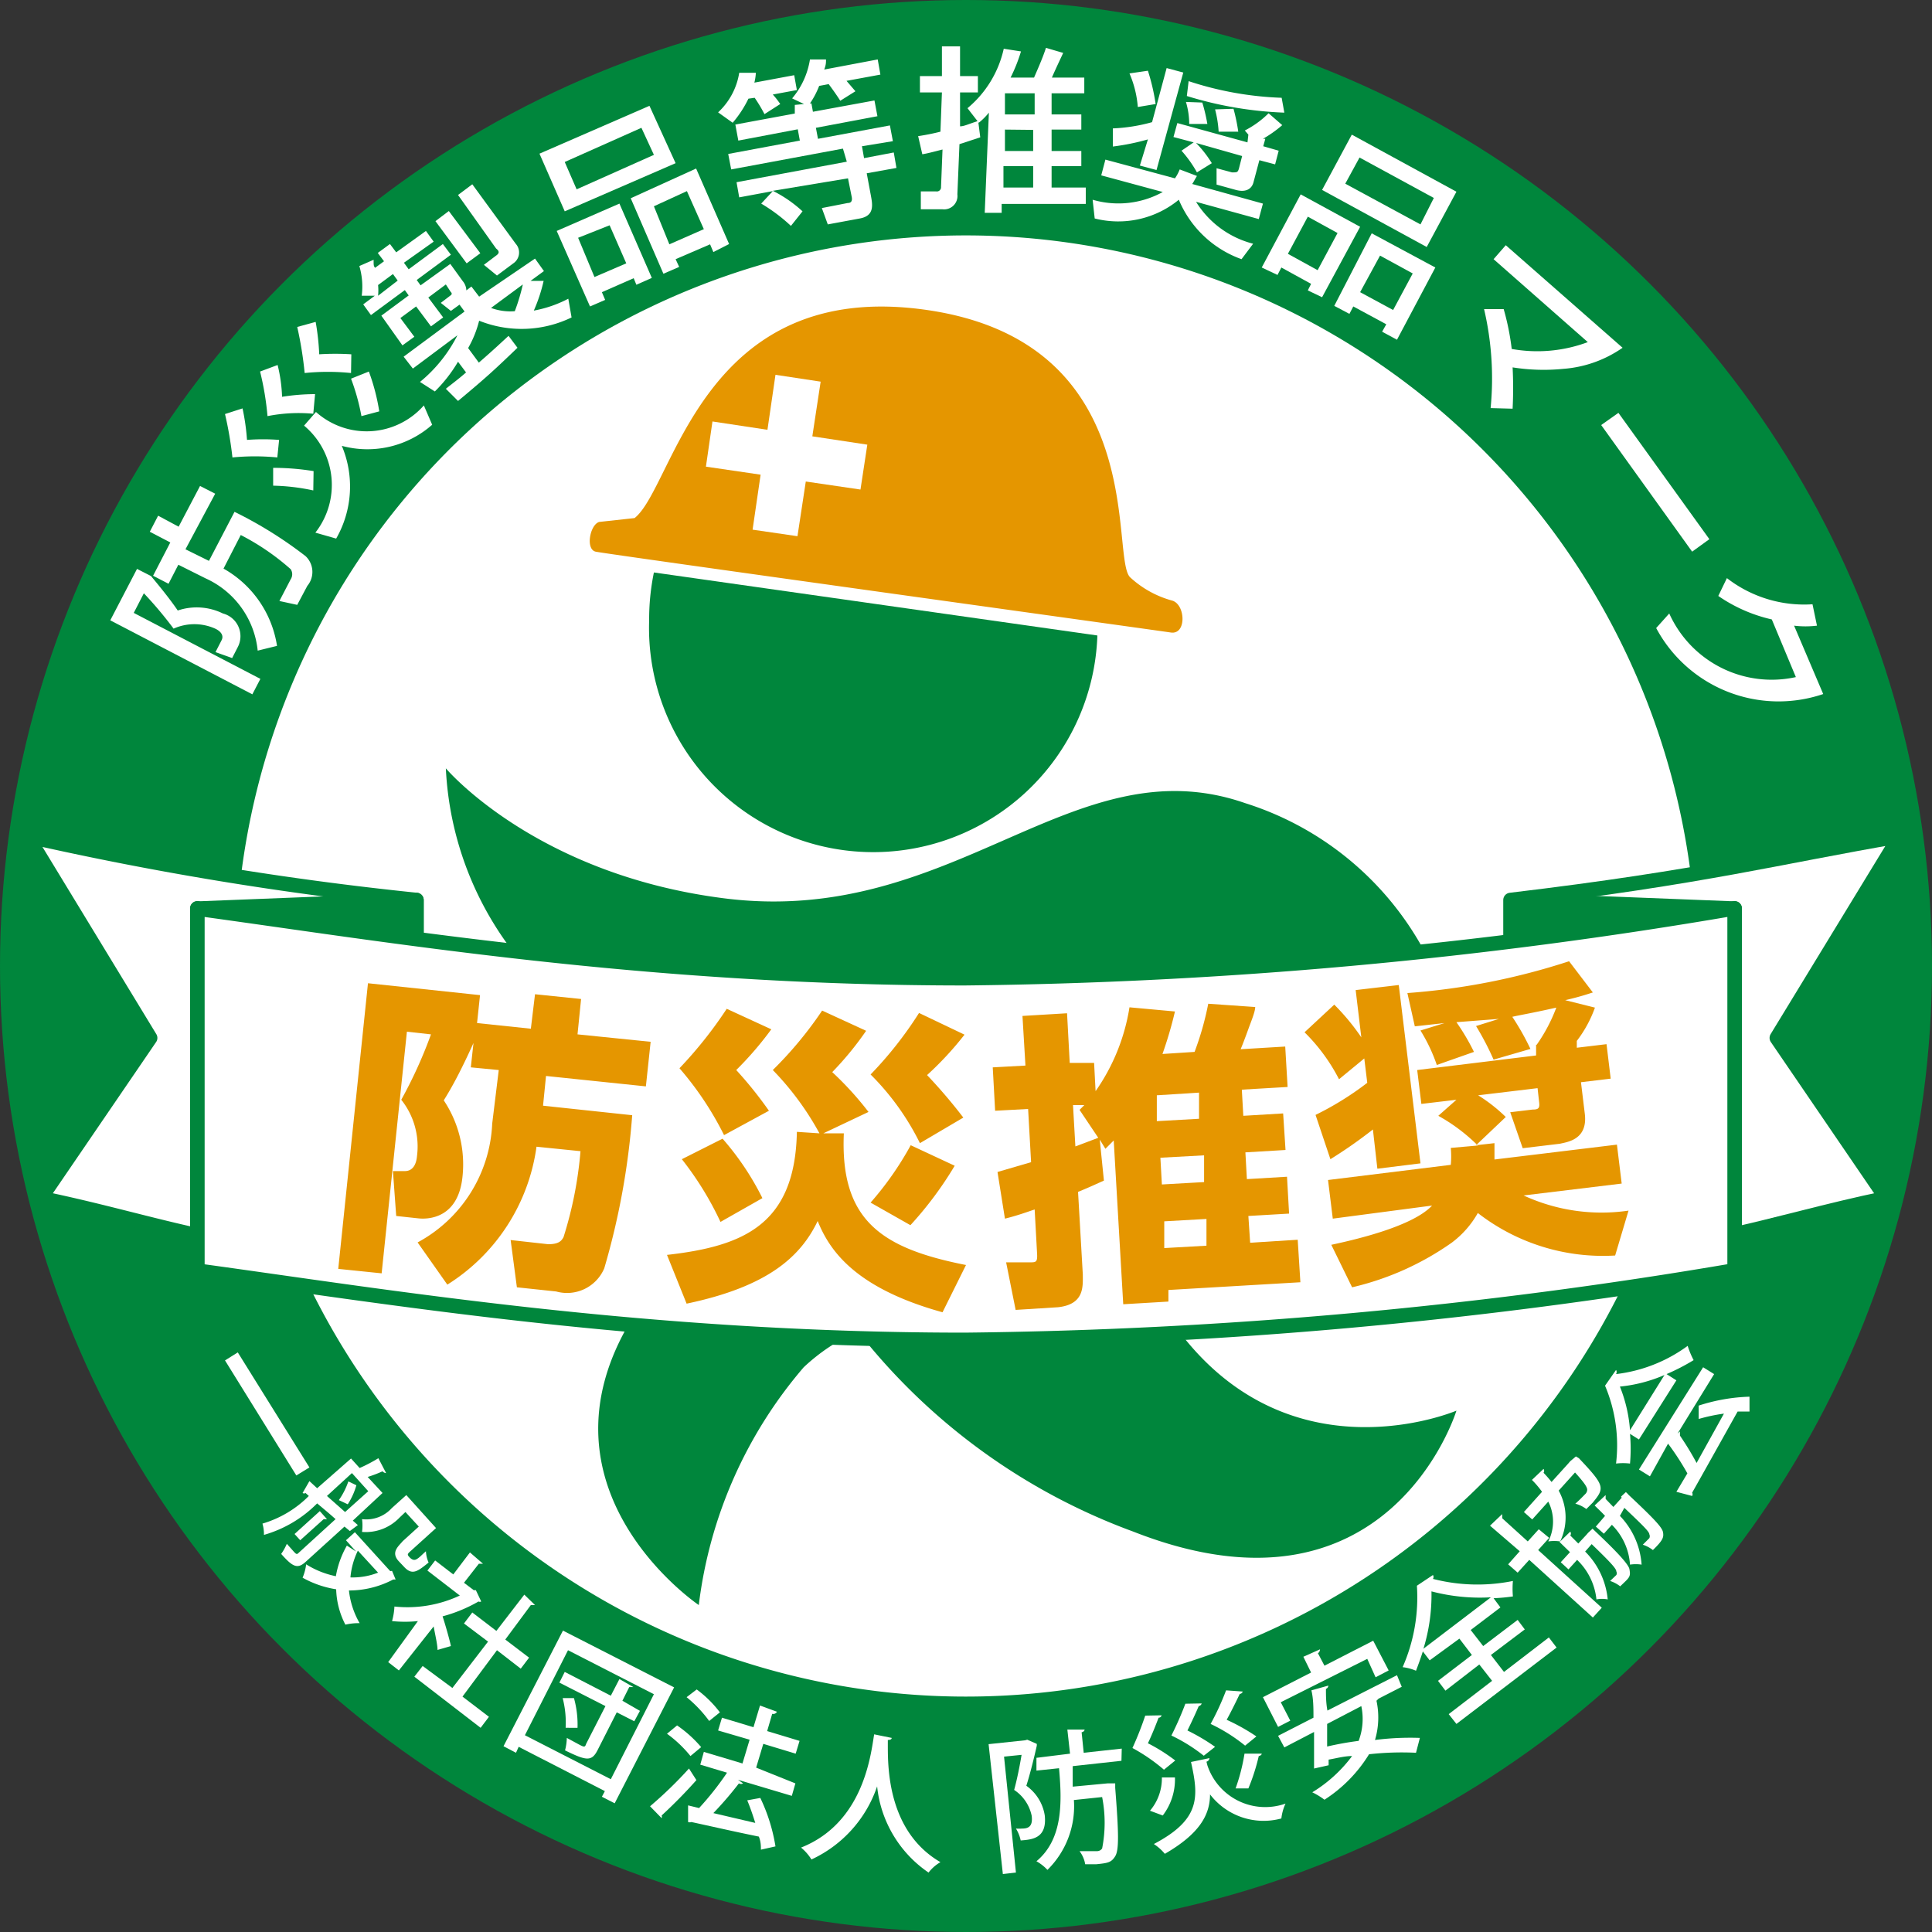 <svg xmlns="http://www.w3.org/2000/svg" viewBox="0 0 65 65"><rect x="0" y="0" width="65" height="65" fill="#333333" stroke="none"/><defs><style>.cls-1,.cls-5{fill:#00863c;}.cls-2,.cls-4{fill:#fff;}.cls-3{fill:#e59600;}.cls-4,.cls-5{stroke:#00863c;stroke-linecap:round;stroke-linejoin:round;stroke-width:0.49px;}</style></defs><g id="レイヤー_2" data-name="レイヤー 2"><g id="レイヤー_3" data-name="レイヤー 3"><circle class="cls-1" cx="32.5" cy="32.5" r="32.5"/><path class="cls-2" d="M57.08,32.5A24.58,24.58,0,1,1,32.5,7.92,24.59,24.59,0,0,1,57.08,32.5Z"/><path class="cls-2" d="M3.71,20.87l.9-1.73.47.24c.14.17.58.69.9,1.16a2,2,0,0,1,1.52.1A.79.79,0,0,1,8,21.77l-.19.37-.56-.2.2-.39c.12-.22-.12-.36-.21-.4a1.71,1.71,0,0,0-1.4,0,13.35,13.35,0,0,0-1-1.19l-.34.66,4.26,2.22-.27.52Zm3.32-2,.86-1.65a13.92,13.92,0,0,1,2.39,1.49.73.73,0,0,1,.06,1l-.34.64-.6-.13.38-.73a.31.31,0,0,0,0-.34A8.11,8.11,0,0,0,8.1,18l-.58,1.13a3.61,3.61,0,0,1,1.8,2.6l-.65.16a3,3,0,0,0-1.75-2.43L6,19l-.33.64-.52-.27.58-1.12-.69-.36.28-.54.69.37.72-1.37.51.26-1,1.87Z"/><path class="cls-2" d="M9.33,15.39a7.84,7.84,0,0,0-1.51,0,12.35,12.35,0,0,0-.25-1.46l.59-.19a7.51,7.51,0,0,1,.15,1.06,7.08,7.08,0,0,1,1.08,0Zm1.21-1.47A5.37,5.37,0,0,0,9,14a9.71,9.71,0,0,0-.25-1.5l.59-.22a5.16,5.16,0,0,1,.15,1.07,7.14,7.14,0,0,1,1.11-.09Zm0,2.58a7,7,0,0,0-1.35-.16l0-.6a8.51,8.51,0,0,1,1.36.11Zm1.27-3.95a7.7,7.7,0,0,0-1.56,0A12.49,12.49,0,0,0,10,11l.62-.17a8.25,8.25,0,0,1,.12,1.09,8.74,8.74,0,0,1,1.08,0Zm-1.2,5.37a2.6,2.6,0,0,0-.38-3.6l.4-.46a2.56,2.56,0,0,0,3.63-.22l.28.65A3.29,3.29,0,0,1,11.5,15a3.52,3.52,0,0,1-.19,3.12ZM12.16,14a7.25,7.25,0,0,0-.35-1.26l.6-.24a7,7,0,0,1,.35,1.34Z"/><path class="cls-2" d="M15,13.08c.25-.2.43-.33.68-.55l-.27-.36a4.91,4.91,0,0,1-.78,1l-.5-.32a4.88,4.88,0,0,0,1.26-1.57l-1.5,1.12L13.58,12l2.05-1.52-.17-.23-.29.21-.34-.27.34-.26a.06.06,0,0,0,0-.1L15,9.57l-.59.44.5.67-.41.3-.5-.67-.53.39.47.63-.4.29-.71-1,.92-.68-.13-.18-1.14.84-.26-.36.39-.29-.44,0a2.45,2.45,0,0,0-.08-1l.48-.21c0,.19,0,.21.05.27l.3-.22-.21-.28.41-.3.21.28,1-.72.26.36-1,.71.16.22,1.15-.85.27.36-1.15.85.13.18,1-.72.42.58a.51.51,0,0,1,.12.31l.17-.13.26.34L18,8.7l.3.42-.45.33h.44a5.47,5.47,0,0,1-.33,1,4.08,4.08,0,0,0,1.16-.4l.11.63a3.85,3.85,0,0,1-3.11.11,3.6,3.6,0,0,1-.37.92l.36.49c.52-.45.8-.72,1-.9l.3.4c-.77.74-1.05,1-2,1.79ZM13.38,9.44l-.16-.22-.5.37a1.76,1.76,0,0,1,0,.36Zm1.27-2,.45-.34,1.06,1.42-.46.34Zm.76-.88.48-.36,1.46,2a.44.44,0,0,1-.08.66l-.55.41-.44-.36.41-.31c.13-.09.1-.16,0-.24Zm1.11,3.8a1.88,1.88,0,0,0,.8.11,6.71,6.71,0,0,0,.27-.9Z"/><path class="cls-2" d="M22.73,5.49,19,7.11l-.85-1.94,3.7-1.61Zm-4,2.28,2.11-.92,1.09,2.5-.52.23-.09-.22-1.07.47.11.26-.51.22ZM21.58,4.3,19,5.45l.4.92L22,5.21ZM20,9.32l1.07-.46-.56-1.28L19.45,8Zm1.22-2.65,2.2-1,1.11,2.54L24,8.48l-.11-.26-1.16.5.12.26-.53.23Zm1.3,1.55,1.16-.51-.57-1.28L22,6.94Z"/><path class="cls-2" d="M25.18,3.32a3.76,3.76,0,0,1-.53.81l-.49-.35a2.31,2.31,0,0,0,.71-1.33h.56a1.76,1.76,0,0,1-.05.33l1.34-.25.09.5L26,3.18a2.63,2.63,0,0,1,.25.32l-.53.34a5,5,0,0,0-.33-.55Zm1.87.18-.4-.19A2.67,2.67,0,0,0,27.25,2h.54c0,.11,0,.18-.06.34L29.53,2l.09.51-1.14.21.3.35-.51.32c-.15-.24-.36-.52-.39-.56l-.32.06a2.84,2.84,0,0,1-.31.59h.05l.05.28,2.07-.38.1.53-2.07.39.07.37,2.42-.45.1.53L29,4.92l.07.4,1-.19.09.52-1,.18.14.75c.06.32.12.68-.37.77l-1.08.2L27.65,7l.87-.17c.11,0,.17-.06.13-.23L28.53,6,26,6.42a4.29,4.29,0,0,1,1,.69l-.39.49a5.71,5.71,0,0,0-1-.75L26,6.43l-1.13.21-.09-.51,3.71-.69L28.36,5l-3.76.7-.1-.52,2.41-.45-.07-.38-2,.38-.1-.54,2-.37,0-.29Z"/><path class="cls-2" d="M30.89,4.58a7.42,7.42,0,0,0,.75-.15l.05-1.32-.74,0,0-.55.74,0,0-1,.61,0,0,1,.6,0,0,.55-.6,0,0,1.14c.14,0,.26-.07.61-.18l.07.55-.7.23-.07,1.69a.45.45,0,0,1-.51.5l-.72,0,0-.6.52,0a.14.14,0,0,0,.16-.15l.05-1.26c-.39.1-.5.13-.68.16Zm3.46-2.85a5.49,5.49,0,0,1-.35.88l.79,0c.08-.19.29-.65.4-1l.58.17c-.05.11-.26.55-.38.83l1.09,0,0,.53-1.1,0,0,.71,1,0,0,.51-1,0,0,.72,1,0,0,.51-1,0,0,.72,1.15,0,0,.55L33.7,6.86v.3l-.57,0,.14-3.37a2.14,2.14,0,0,1-.34.34l-.38-.49a3.61,3.61,0,0,0,1.22-2Zm-.59,3.86,0,.72,1,0,0-.72Zm.05-1.23,0,.72.95,0,0-.71Zm0-1.22,0,.71,1,0,0-.71Z"/><path class="cls-2" d="M40.27,5.92c-.09.15-.11.2-.16.27l2.38.66-.14.52-2.11-.58A3.19,3.19,0,0,0,42.16,8.2l-.39.52a3.6,3.6,0,0,1-2.11-2,3.21,3.21,0,0,1-2.83.63l-.07-.63a3.09,3.09,0,0,0,2.36-.26l-2.07-.56.14-.53L39.53,6a1.46,1.46,0,0,0,.16-.3ZM38.62,4.69a7.71,7.71,0,0,1-1.18.24l0-.61a5.75,5.75,0,0,0,1.32-.21l.49-1.82.56.15-.9,3.28-.56-.15Zm0-2.31a6.93,6.93,0,0,1,.26,1.12l-.6.1A3.53,3.53,0,0,0,38,2.47Zm1.62,2.43a3.78,3.78,0,0,1,.53.68l-.5.31a4,4,0,0,0-.52-.73l.41-.28-.68-.18.13-.47,2.36.65L42,4.53l-.12-.14a3.16,3.16,0,0,0,.8-.58l.46.4a4.05,4.05,0,0,1-.65.46l.08,0-.07.25.52.15-.12.46-.53-.14-.2.75c-.06.22-.26.34-.59.25l-.65-.18V5.66l.52.14c.17,0,.19,0,.23-.12l.11-.43Zm.21-1.36a5.89,5.89,0,0,1,.17.72l-.61,0a2.65,2.65,0,0,0-.11-.74Zm2.76.34a12.68,12.68,0,0,1-3.28-.56l.06-.5a11.19,11.19,0,0,0,3.13.56Zm-1.71-.13a6.37,6.37,0,0,1,.16.77H41a3.92,3.92,0,0,0-.12-.75Z"/><path class="cls-2" d="M43.76,6.54l2,1.09L44.48,10,44,9.77l.11-.22-1-.55-.13.25L42.45,9Zm-.43,2,1,.55L45,7.84l-1-.55ZM48,8.31,44.48,6.39l1-1.86L49,6.45Zm-1.85-.46L48.29,9,47,11.43l-.5-.27.14-.25-1.11-.6-.13.25-.51-.27Zm2.09-1.19L45.74,5.3l-.48.88,2.53,1.37ZM45.76,9.83l1.11.6.66-1.23-1.1-.6Z"/><path class="cls-2" d="M50.15,13.73a10.25,10.25,0,0,0-.22-3.33h.66a8.48,8.48,0,0,1,.27,1.34,4.85,4.85,0,0,0,2.56-.23L50.25,8.72l.41-.47,3.93,3.45a4,4,0,0,1-2,.71,6.66,6.66,0,0,1-1.7-.05,13.74,13.74,0,0,1,0,1.39Z"/><path class="cls-2" d="M57.51,18.14l-.58.42L53.87,14.3l.58-.41Z"/><path class="cls-2" d="M61.34,23.35a4.67,4.67,0,0,1-5.62-2.22l.44-.49a3.78,3.78,0,0,0,4.26,2.14l-.81-1.94a5.18,5.18,0,0,1-1.8-.79l.29-.6a4.24,4.24,0,0,0,2.88.88l.15.72a3.2,3.2,0,0,1-.77,0Z"/><path class="cls-2" d="M8,45.5l2.41,3.87-.44.27-2.4-3.87Z"/><path class="cls-2" d="M11.77,51.51l-.18-.15-1.3,1.18c-.28.26-.44.18-.83-.26a1.86,1.86,0,0,0,.19-.34l.17.19c.14.16.16.18.22.12l1.25-1.14c-.21-.19-.43-.37-.62-.53a4.11,4.11,0,0,1-1.79,1.06,1.28,1.28,0,0,0-.05-.38,3.64,3.64,0,0,0,1.56-.93l-.11-.1a.09.09,0,0,1-.1,0l.23-.4.26.24,1.14-1,.29.32a5.33,5.33,0,0,0,.63-.33l.26.5s-.07,0-.12-.06a4,4,0,0,1-.5.19l.5.54-1,.93.17.15Zm-.77-.4s-.06,0-.11,0l-.79.71-.19-.21.85-.77Zm2.19,1.74.12.29h-.08a3.19,3.19,0,0,1-1.49.37,2.79,2.79,0,0,0,.36,1.1,1.91,1.91,0,0,0-.48.05,2.74,2.74,0,0,1-.31-1.19,3.38,3.38,0,0,1-1.13-.39,1.66,1.66,0,0,0,.12-.45,3,3,0,0,0,1,.4A3.14,3.14,0,0,1,11.67,52l.31.2-.34-.38.3-.27,1.19,1.31ZM11,50.33l.61.54.78-.7-.55-.61Zm.4.14a2.48,2.48,0,0,0,.32-.63l.27.13a2.37,2.37,0,0,1-.29.64Zm.64,1.7a2.57,2.57,0,0,0-.25.9,2.34,2.34,0,0,0,.93-.16Zm1.6-1.3-.2.19a1.57,1.57,0,0,1-1.26.48,1.59,1.59,0,0,0,0-.43,1.16,1.16,0,0,0,1-.37l.49-.44,1,1.11-.84.76c-.1.09-.14.12-.08.19s.15.16.26.1.17-.14.32-.27a1.05,1.05,0,0,0,.09.38c-.36.29-.55.45-.83.14l-.18-.19c-.27-.3,0-.5.14-.67l.54-.49Z"/><path class="cls-2" d="M16.19,53.88a.09.09,0,0,1-.09,0,5,5,0,0,1-1.21.5c.09.27.24.8.28,1l-.45.13c0-.18-.08-.51-.13-.79L13.42,56.2l-.36-.28,1-1.38a4.29,4.29,0,0,1-.87,0,2.18,2.18,0,0,0,.08-.49,4.16,4.16,0,0,0,2.2-.37l-1.09-.84.26-.34.61.47.56-.74.44.38s-.07,0-.14,0l-.5.64.33.25.07,0Zm-.63,3.2.89.68-.28.37-2.23-1.72.28-.36,1,.74,1.2-1.56-.81-.61.28-.37.81.62.94-1.22L18,54s-.07,0-.14,0L17,55.16l.8.61-.28.37-.8-.62Z"/><path class="cls-2" d="M18.94,54.86l3.74,1.91-2,3.9-.43-.22.1-.19-2.9-1.49-.09.2-.42-.22Zm-1.28,3.52,2.89,1.48L22,57l-2.89-1.48Zm3.87-.82-.19.35-.59-.3-.65,1.28c-.2.39-.39.34-1.09,0a1.85,1.85,0,0,0,.06-.42l.37.2c.22.12.24.12.28,0l.65-1.27-1.55-.79.18-.36,1.55.8.29-.56.47.27s-.06,0-.14,0l-.23.46Zm-2.5.57a3.26,3.26,0,0,0-.1-1h.38a3.3,3.3,0,0,1,.12,1Z"/><path class="cls-2" d="M21.87,60.77a13.77,13.77,0,0,0,1.31-1.27l.25.39a16.69,16.69,0,0,1-1.17,1.19.14.14,0,0,1,0,.09.07.07,0,0,1,0,0Zm.91-2.72a4.17,4.17,0,0,1,.81.73l-.36.3a4.1,4.1,0,0,0-.79-.75Zm.66-1.21a3.8,3.8,0,0,1,.78.77l-.36.29a4.31,4.31,0,0,0-.76-.8ZM26.76,60l-.12.42-1.81-.54L25,60a.13.13,0,0,1-.14,0A11.91,11.91,0,0,1,24,61l1.41.33c-.08-.26-.17-.52-.27-.76l.44-.08a5.94,5.94,0,0,1,.51,1.63l-.49.11c0-.12,0-.27-.07-.44-.84-.17-1.71-.37-2.27-.49a.15.15,0,0,1-.11,0v-.56l.37.09a10,10,0,0,0,.94-1.19l-.9-.27.12-.43,1.3.39.24-.8-1.06-.31.13-.43,1.06.32.22-.73.57.21a.14.14,0,0,1-.16.07l-.17.58,1.09.33-.13.43-1.09-.33-.24.8Z"/><path class="cls-2" d="M30,58.47c0,.05-.06.07-.13.07l0,.18c0,.75,0,2.9,1.77,3.93a1.38,1.38,0,0,0-.4.35,4,4,0,0,1-1.73-2.9,4.19,4.19,0,0,1-2.21,2.46,1.6,1.6,0,0,0-.35-.4c2.12-.84,2.35-3.16,2.46-3.81Z"/><path class="cls-2" d="M34.56,58.53l.32.14a.21.21,0,0,1,0,.07c-.09.4-.22.93-.35,1.34a1.51,1.51,0,0,1,.62,1c.08.77-.42.81-.81.84a1.24,1.24,0,0,0-.16-.4,1.46,1.46,0,0,0,.21,0c.24,0,.36-.1.32-.43a1.38,1.38,0,0,0-.59-.87c.1-.36.19-.82.25-1.18l-.59.06L34.18,63l-.44.05-.48-4.37,1.23-.13Zm3.17.71-1.64.18q0,.34,0,.69L37.26,60h.26v.15c.12,1.53.13,2.09,0,2.3s-.24.23-.63.27l-.38,0a1,1,0,0,0-.19-.44c.25,0,.49,0,.59,0a.21.21,0,0,0,.17-.09,4.47,4.47,0,0,0,0-1.73l-.95.1a3,3,0,0,1-.89,2.35,1.53,1.53,0,0,0-.37-.29c.9-.75.86-2,.76-3.13l-.76.08,0-.43L36,59l-.09-.81.58,0s0,.07-.1.09l.07.69,1.28-.14Z"/><path class="cls-2" d="M39.08,57.71a.1.1,0,0,1-.1.08c-.08.21-.22.57-.36.86a5.92,5.92,0,0,1,.92.58l-.38.31a6,6,0,0,0-1.06-.73,11,11,0,0,0,.43-1.09Zm-.39,3.21a1.68,1.68,0,0,0,.4-1.12h.44a2,2,0,0,1-.41,1.28Zm1.93-1.53a2.05,2.05,0,0,0,2.63,1.29,1.61,1.61,0,0,0-.14.5,2.27,2.27,0,0,1-2.4-.81c0,.71-.38,1.34-1.52,2a1.68,1.68,0,0,0-.37-.33c1.58-.83,1.51-1.59,1.25-2.76l.62-.13s0,.09-.1.12Zm-.19-2.08a.13.13,0,0,1-.1.09c-.08.19-.24.54-.38.82a6.73,6.73,0,0,1,.93.55l-.38.3a5.61,5.61,0,0,0-1.09-.68,10.73,10.73,0,0,0,.47-1.07Zm1.38-.4a.11.11,0,0,1-.1.08c-.1.21-.28.58-.44.87a6.82,6.82,0,0,1,1,.56l-.38.31A5.68,5.68,0,0,0,40.73,58a8.82,8.82,0,0,0,.52-1.13ZM42.45,59s0,.06-.1.08A6.83,6.83,0,0,1,42,60.17l-.43,0a6.48,6.48,0,0,0,.3-1.17Z"/><path class="cls-2" d="M43.09,57.27l.32.62L43,58.1l-.51-1,1.62-.83-.26-.53.56-.25s0,.09-.07.13l.22.42,1.64-.84.52,1-.44.23L46,55.81Zm4.07-.52-.78.4-.07.07a2.65,2.65,0,0,1-.05,1.32,9.28,9.28,0,0,1,1.51-.07l-.13.5a9.88,9.88,0,0,0-1.58.05,4.8,4.8,0,0,1-1.5,1.53,2.36,2.36,0,0,0-.41-.25,4.74,4.74,0,0,0,1.34-1.22c-.27,0-.54.08-.79.12v.19l-.49.11c0-.34,0-.77,0-1.23l-1,.52L43,58.4l1.19-.61c0-.32,0-.64-.07-.92l.57-.16s0,.08-.08.11c0,.22,0,.47.05.73L47,56.36ZM44.65,58c0,.26,0,.52,0,.76a10.57,10.57,0,0,1,1.06-.19,2.09,2.09,0,0,0,.09-1.17Z"/><path class="cls-2" d="M50.16,55.68l.44.57,1.51-1.16.26.34L49,58l-.26-.33,1.46-1.12L49.77,56l-1.14.88-.25-.33,1.14-.87-.42-.55-1,.73-.23-.3c-.07.22-.15.44-.23.65a1.66,1.66,0,0,0-.45-.12,5.83,5.83,0,0,0,.48-2.74l.54-.36a.12.12,0,0,1,0,.13,6,6,0,0,0,2.69.07,3,3,0,0,0,0,.52,6.26,6.26,0,0,1-.65.06l.23.31-1,.76.42.54,1.16-.88.24.32Zm0-1.94a6.42,6.42,0,0,1-2-.2,6.16,6.16,0,0,1-.27,1.93Z"/><path class="cls-2" d="M52.12,51.74l-.37.41,2.14,1.94-.3.33-2.14-1.94-.39.43-.32-.28.39-.44-1-.86.41-.39s0,.07,0,.14l.86.78.37-.41Zm1-2.68c.88.93.87,1,.47,1.49l-.22.22a1.06,1.06,0,0,0-.37-.18c.15-.13.28-.27.33-.32a.21.21,0,0,0,.07-.15c0-.09-.11-.25-.41-.58l-.55.61a1.87,1.87,0,0,1,.05,1.71,1.3,1.3,0,0,0-.4,0,1.48,1.48,0,0,0,0-1.34l-.54.6-.28-.25.61-.68a3.14,3.14,0,0,0-.34-.4l.39-.37a.11.11,0,0,1,0,.13,3.74,3.74,0,0,1,.27.31l.57-.63.06-.07.19-.16Zm.31,2.51.15-.14c.08.09,1.19,1.09,1.24,1.36s0,.28-.31.58a1.11,1.11,0,0,0-.34-.18l.21-.2a.13.13,0,0,0,0-.12c0-.1-.23-.34-.83-.92l-.22.25a2.63,2.63,0,0,1,.76,1.61,1,1,0,0,0-.38,0,2.14,2.14,0,0,0-.65-1.33l-.29.32-.26-.24.31-.34-.35-.34.36-.35a.11.11,0,0,1,0,.13l.27.27.27-.29Zm1.11-1.22.16-.15a.76.76,0,0,1,.09.09c.84.79,1.13,1.09,1.16,1.26s0,.27-.34.6a1.11,1.11,0,0,0-.34-.18l.22-.22a.15.15,0,0,0,0-.13c0-.09-.23-.31-.84-.89L54.5,51a2.63,2.63,0,0,1,.73,1.64,1.27,1.27,0,0,0-.39,0,2.08,2.08,0,0,0-.61-1.34l-.27.3-.27-.24L54,51c-.11-.12-.23-.23-.35-.35l.37-.35s0,.07,0,.13l.26.27.28-.31Z"/><path class="cls-2" d="M55.14,48.43l-.3-.19a5.79,5.79,0,0,1,0,1,1.92,1.92,0,0,0-.47,0A5.16,5.16,0,0,0,54,46.62l.37-.53a.13.13,0,0,1,0,.14,5.08,5.08,0,0,0,2.41-.95,2.86,2.86,0,0,0,.2.48,7.06,7.06,0,0,1-.91.47l.33.21ZM56,46.26a5,5,0,0,1-1.5.39,4.89,4.89,0,0,1,.34,1.47Zm-.49,3.41-.37-.23L57.3,46l.37.23-1.23,2,.08-.07s0,.08,0,.14a9.73,9.73,0,0,1,.56.92L58,47.56a5.82,5.82,0,0,0-.85.18l0-.45a6.1,6.1,0,0,1,1.71-.3v.5h-.4c-.56,1-1.15,2.06-1.53,2.73a.11.11,0,0,1,0,.11l-.53-.14.37-.62a9,9,0,0,0-.65-1Z"/><path class="cls-1" d="M38,41.77a.36.36,0,0,1,0-.09l.1,0-.12,0A24.37,24.37,0,0,1,36,34.23a14.51,14.51,0,0,1,5.64-1.7c4.79,0,7.11,1.49,7.11,1.49a10.4,10.4,0,0,0-6.86-7C36.08,25,32.1,31.22,24.34,30.22,18,29.41,15,25.85,15,25.85A11,11,0,0,0,23.35,36a16.31,16.31,0,0,0,1.95.38h0a19.64,19.64,0,0,0,1.38,4.72,7.89,7.89,0,0,0-5.42,3.27C17.75,50.12,23.51,54,23.51,54a15.07,15.07,0,0,1,3.53-8,6.53,6.53,0,0,1,1.82-1.21,20.91,20.91,0,0,0,9.27,6.74C46.73,54.91,49,47.46,49,47.46S41.57,50.64,38,41.77Z"/><path class="cls-3" d="M21.35,17.43c1.34-1.06,2.26-8.1,9.84-7s6.14,8.39,6.84,9a3.39,3.39,0,0,0,1.42.78c.44.15.47,1.15-.06,1.07s-19-2.64-19.35-2.72-.19-.91.12-1Z"/><polygon class="cls-2" points="29.18 14.96 27.33 14.68 27.61 12.84 26.09 12.61 25.82 14.46 23.97 14.18 23.75 15.7 25.59 15.97 25.32 17.82 26.83 18.04 27.11 16.2 28.95 16.47 29.18 14.96"/><path class="cls-1" d="M22,19.26a7.78,7.78,0,0,0-.16,1.61,7.54,7.54,0,1,0,15.08.51Z"/><path class="cls-4" d="M.92,28.13l4.13,6.79L1.37,40.31h0c4.1.85,6.34,1.91,12.64,2.14V30.28A110,110,0,0,1,.92,28.13Z"/><path class="cls-4" d="M63.92,28.13l-4.14,6.79,3.68,5.39h0c-4.09.85-6.33,1.91-12.64,2.14V30.28C57.37,29.5,59.82,28.83,63.92,28.13Z"/><polygon class="cls-5" points="14.01 30.28 6.64 30.57 14.01 31.47 14.01 30.28"/><polygon class="cls-5" points="50.99 30.28 58.36 30.57 50.99 31.47 50.99 30.28"/><path class="cls-4" d="M6.64,30.56V42.75h0c6.31.86,15,2.33,25.82,2.33a163.4,163.4,0,0,0,25.9-2.34V30.56a163.16,163.16,0,0,1-25.9,2.35c-10.8,0-19.51-1.48-25.82-2.34Z"/><path class="cls-3" d="M15.93,35.09c-.43.95-.72,1.48-1,1.93a3.88,3.88,0,0,1,.63,2.57c-.15,1.46-1.23,1.43-1.49,1.4l-.74-.08-.11-1.51.4,0c.36,0,.4-.4.41-.51A2.52,2.52,0,0,0,13.5,37a15.29,15.29,0,0,0,1-2.2l-.81-.09-.85,8.13-1.46-.15,1-9.61,3.77.4-.1.94,1.81.19L18,33.45l1.55.16-.12,1.19,2.46.25-.16,1.5-3.36-.35-.1,1,3,.32a24.94,24.94,0,0,1-.94,5.15,1.36,1.36,0,0,1-1.62.78l-1.32-.14-.21-1.59,1.26.14c.36,0,.45-.11.52-.24a13.16,13.16,0,0,0,.57-2.89l-1.48-.15a6.52,6.52,0,0,1-3,4.64l-1-1.42a4.78,4.78,0,0,0,2.51-4L16.78,36l-.94-.09Z"/><path class="cls-3" d="M27.57,38.13A9.69,9.69,0,0,0,26,36a12.84,12.84,0,0,0,1.66-2l1.48.68A10.61,10.61,0,0,1,28,36.07a10.87,10.87,0,0,1,1.22,1.34l-1.52.72.69,0c-.13,2.93,1.27,3.87,4.11,4.43l-.79,1.59c-3-.83-3.82-2.13-4.2-3.07-.58,1.21-1.69,2.21-4.41,2.78l-.66-1.64c2.55-.29,4.31-1,4.37-4.14Zm-3.21.06a10.72,10.72,0,0,0-1.5-2.25,14.22,14.22,0,0,0,1.59-2l1.5.69A11.35,11.35,0,0,1,24.77,36a13.5,13.5,0,0,1,1.1,1.37Zm-.12,2.92A10.73,10.73,0,0,0,22.94,39l1.37-.69a9.29,9.29,0,0,1,1.34,2Zm5.05-.65a10.67,10.67,0,0,0,1.35-1.93l1.48.69a12.19,12.19,0,0,1-1.49,2Zm1.66-2a8.67,8.67,0,0,0-1.66-2.31,12.86,12.86,0,0,0,1.63-2.07l1.53.73a10.91,10.91,0,0,1-1.26,1.36,17.56,17.56,0,0,1,1.22,1.43Z"/><path class="cls-3" d="M37,38.34l.14,1.38c-.25.11-.41.19-.87.38l.16,2.78c0,.4.06,1-.83,1.1l-1.43.09-.32-1.6.79,0c.22,0,.27,0,.25-.32l-.08-1.46c-.43.15-.68.23-1,.31l-.25-1.57,1.13-.33-.1-1.79-1.11.06-.08-1.46,1.1-.06-.1-1.67,1.5-.09.09,1.67.82,0,.05.95A6.75,6.75,0,0,0,38,33.89l1.53.14a13.36,13.36,0,0,1-.42,1.43l1.08-.07a10,10,0,0,0,.46-1.62l1.58.11c0,.16-.14.49-.23.74s-.2.54-.26.68l1.5-.09.08,1.36-1.54.09.05.88,1.34-.08.08,1.23-1.35.08.05.9,1.35-.08.07,1.24L42,40.91l.06.9,1.6-.1.09,1.43-4.44.26,0,.39-1.52.09-.32-5.51-.28.28Zm-.68-1,.16-.16-.38,0,.08,1.39.77-.29Zm2.6-.49,0,.87,1.42-.08,0-.88Zm.12,2.1.05.9,1.42-.08,0-.9Zm.13,2.14,0,.9,1.42-.08,0-.9Z"/><path class="cls-3" d="M45.9,35.61l-.85.7a6.18,6.18,0,0,0-1.16-1.58l1-.93a7.53,7.53,0,0,1,.91,1.1l-.19-1.59,1.45-.17.73,6-1.45.18L46.19,38a15.8,15.8,0,0,1-1.43,1l-.5-1.49A10.23,10.23,0,0,0,46,36.43Zm3.82,2.93a6,6,0,0,0-1.33-1L49,37l-1.18.14L47.68,36l4-.49,0-.36.29,0-.27,0a5.51,5.51,0,0,0,.66-1.25c-.84.19-1.28.26-1.48.31a8.65,8.65,0,0,1,.61,1.08l-1.24.36a9.61,9.61,0,0,0-.59-1.13l.77-.24L49,34.39a7.5,7.5,0,0,1,.59,1l-1.25.44a5.67,5.67,0,0,0-.55-1.16l.81-.25-1,.11-.25-1.12a22.84,22.84,0,0,0,5.44-1.07l.8,1.05c-.25.08-.46.15-.93.26l1,.25a4.09,4.09,0,0,1-.61,1.12l0,.23,1-.12.14,1.16-1,.12.13,1.07c.1.86-.58.94-.84,1l-1.25.15-.42-1.21.75-.09c.21,0,.25-.05.22-.27l-.05-.45-2,.24a5.43,5.43,0,0,1,.93.73l-1,.95.62-.07c0,.25,0,.37,0,.55l4.12-.5.16,1.31-3.3.4a6.26,6.26,0,0,0,3.53.51l-.45,1.51a6.86,6.86,0,0,1-4.62-1.43,3.21,3.21,0,0,1-.88,1,9.57,9.57,0,0,1-3.35,1.5l-.7-1.43c.65-.14,2.71-.59,3.39-1.32L44.84,41l-.16-1.3,4.13-.51a3.11,3.11,0,0,0,0-.57Z"/></g></g></svg>